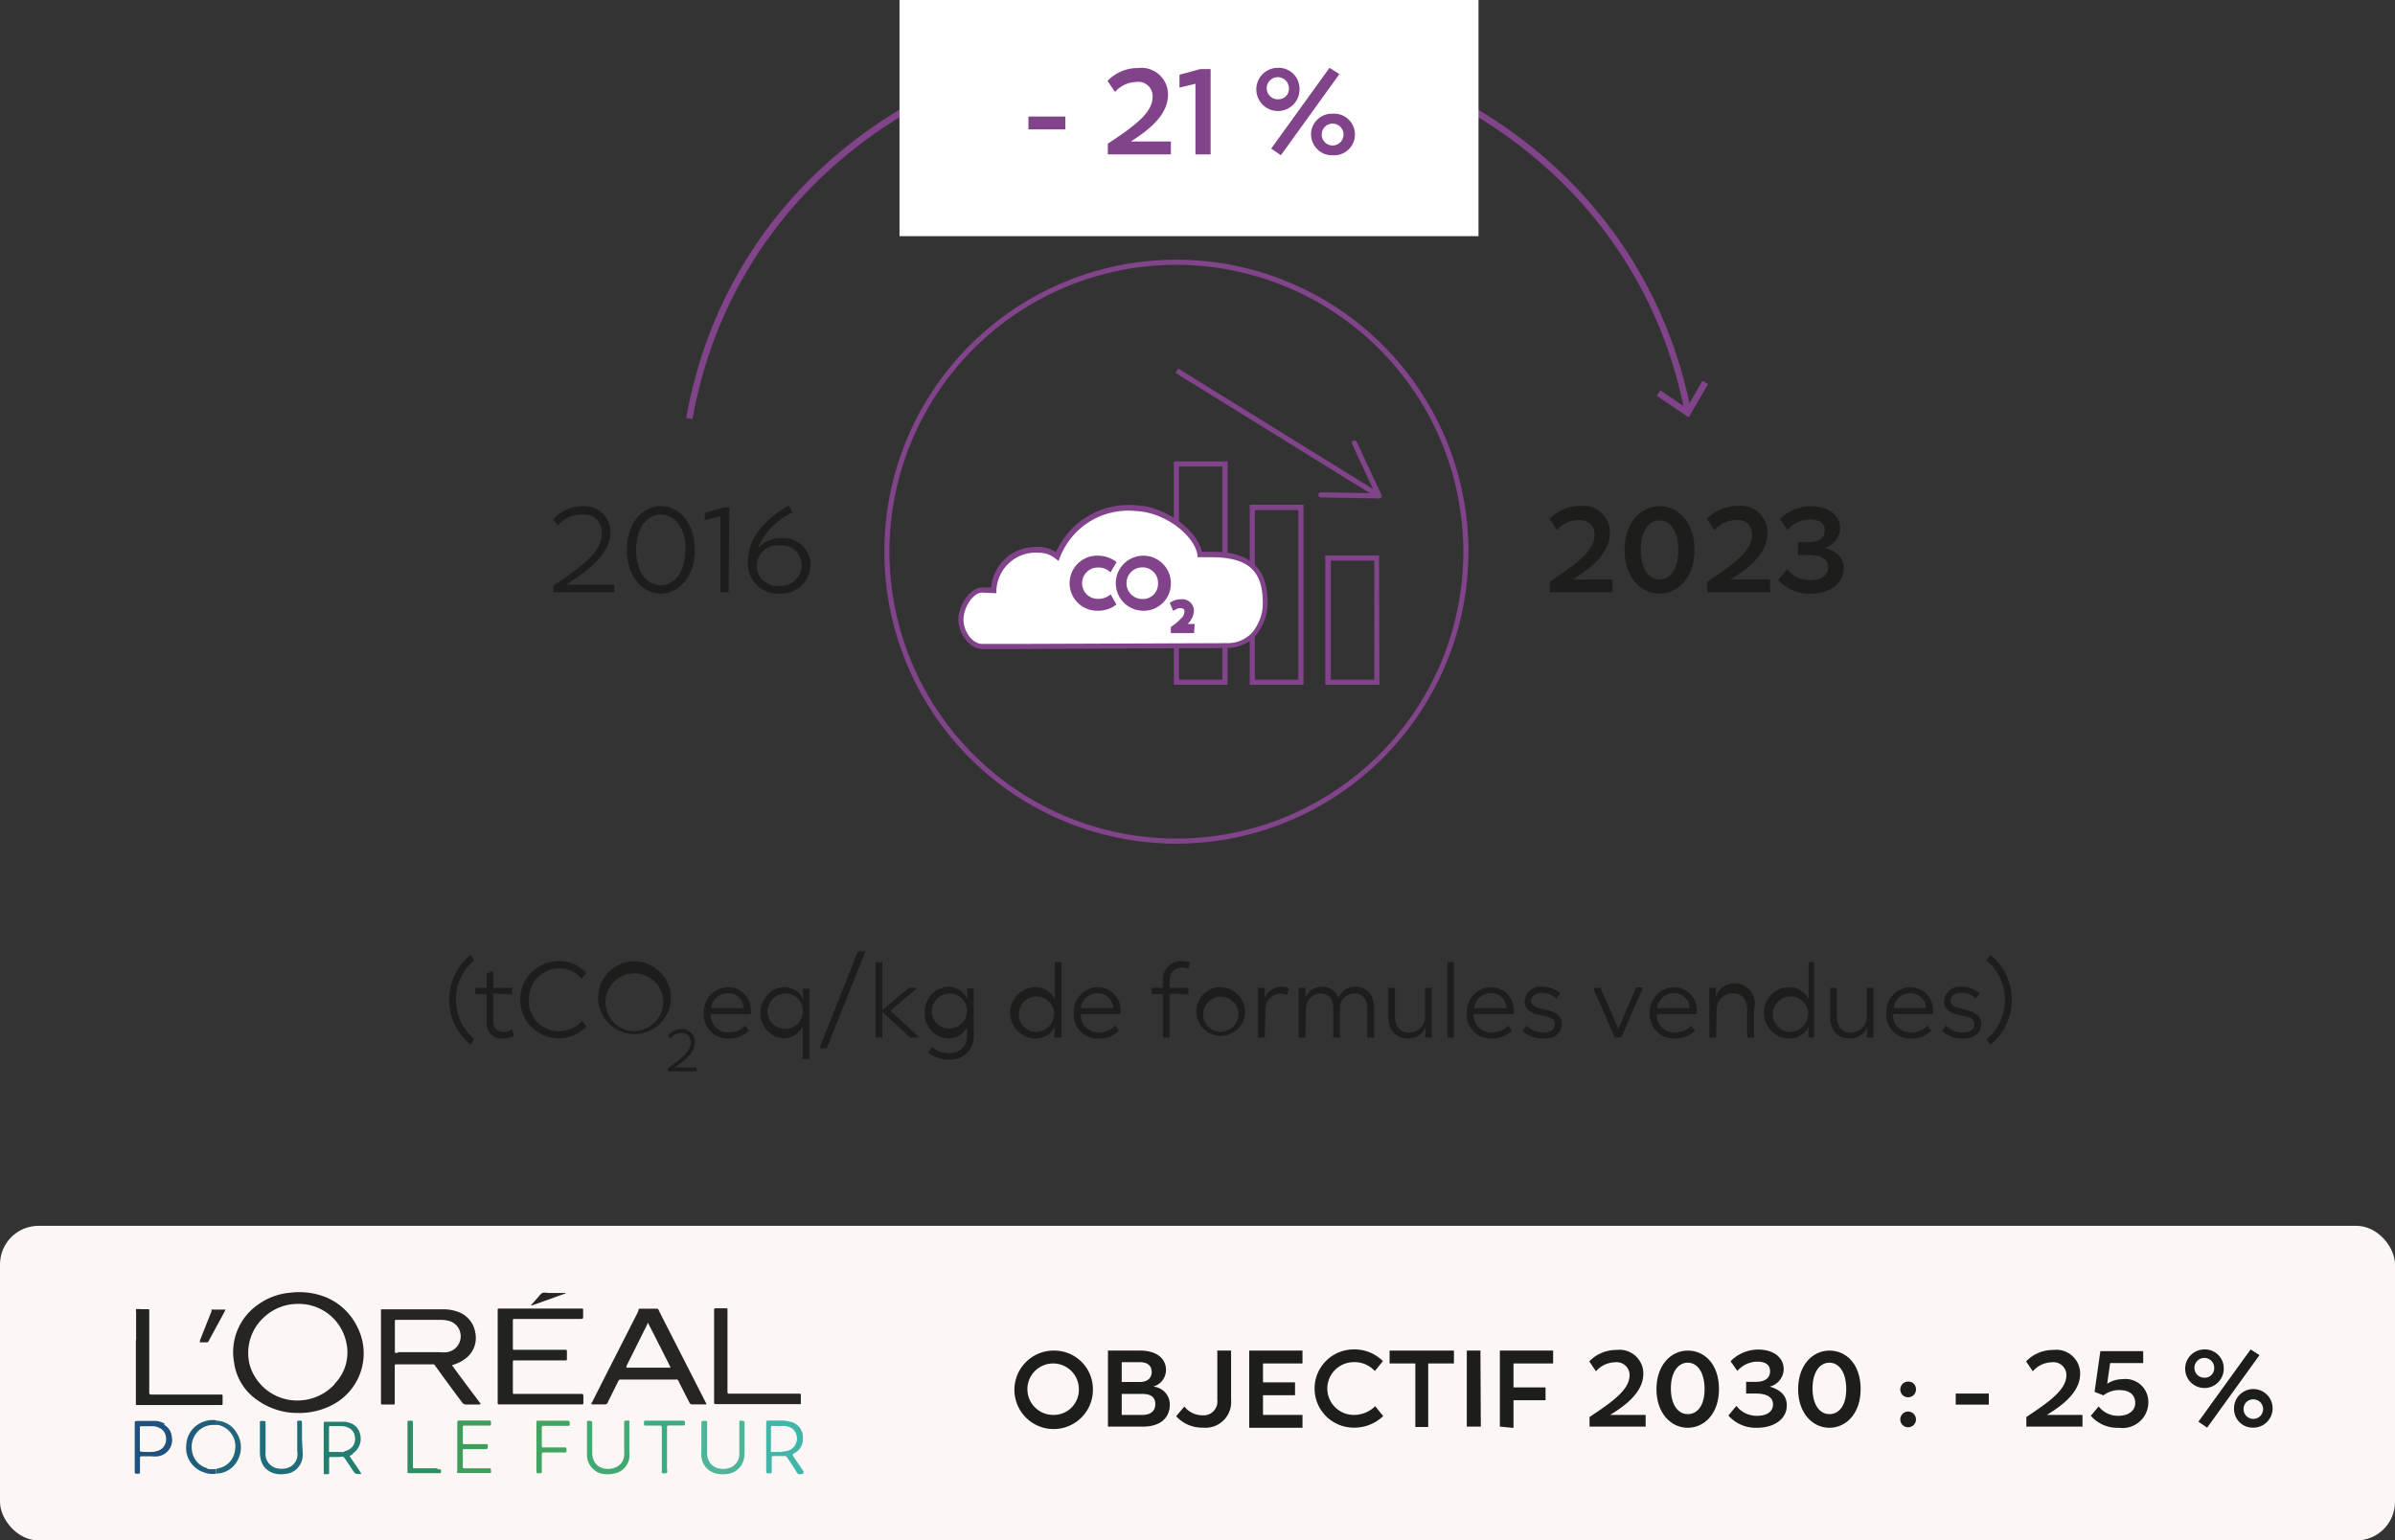 <?xml version="1.0" encoding="utf-8"?>
<svg xmlns="http://www.w3.org/2000/svg" viewBox="0 0 186.14 119.76">
  <rect x="0" y="0" width="186.14" height="119.76" fill="#333333" stroke="none"/>
  <defs>
    <style>.cls-1{fill:#fcf7f5;}.cls-2{fill:#262524;}.cls-3{fill:#1d1d1b;}.cls-4{fill:#222220;}.cls-5{fill:#42b5a9;}.cls-6{fill:#237d71;}.cls-7{fill:#3f9d5c;}.cls-8{fill:#4eb49a;}.cls-9{fill:#1e517d;}.cls-10{fill:#43a973;}.cls-11{fill:#206c7a;}.cls-12{fill:#41a561;}.cls-13{fill:#3aab82;}.cls-14{fill:#1e5d7c;}.cls-15{fill:#2d8e65;}.cls-16{fill:#21657c;}.cls-17{fill:#814389;}.cls-18{fill:#fff;}</style>
  </defs>
  <g id="Calque_2" data-name="Calque 2">
    <g id="Calque_1-2" data-name="Calque 1">
      <rect class="cls-1" y="95.3" width="186.14" height="24.46" rx="3"/>
      <path class="cls-2" d="M25,100.73a5.66,5.66,0,0,0-2.45-.23,4.94,4.94,0,0,0-2.43.88,4.49,4.49,0,0,0-1.93,4.53A4.22,4.22,0,0,0,20,108.85a5.39,5.39,0,0,0,3.18,1,5.52,5.52,0,0,0,2.73-.67,4.51,4.51,0,0,0,1.87-6A4.71,4.71,0,0,0,25,100.73M26,107.62a3.9,3.9,0,0,1-2.49,1.24,3.85,3.85,0,0,1-4.09-2.7,3.75,3.75,0,0,1,1.14-3.79,3.84,3.84,0,0,1,2.63-1,3.76,3.76,0,0,1,3.71,2.94,3.48,3.48,0,0,1-.9,3.28"/>
      <path class="cls-3" d="M36.85,80.78l-.26.44a4.49,4.49,0,0,1,0-7l.26.44a4,4,0,0,0,0,6.11Z"/>
      <path class="cls-3" d="M37.83,76.8V75.69l.51-.21V76.8h1.47v.52l-1.47-.08v2.18a.74.74,0,0,0,.78.81,1.25,1.25,0,0,0,.67-.2l.17.47a1.69,1.69,0,0,1-.87.24,1.16,1.16,0,0,1-1.27-1.28V77.29h-.88V76.8Z"/>
      <path class="cls-3" d="M45.25,79.37l.34.43a3,3,0,1,1-2.19-5.08,2.7,2.7,0,0,1,2.16.93l-.37.45a2.15,2.15,0,0,0-1.79-.81,2.34,2.34,0,0,0-2.29,2.43,2.31,2.31,0,0,0,2.36,2.45A2.44,2.44,0,0,0,45.25,79.37Z"/>
      <path class="cls-3" d="M52.14,77.73a2.83,2.83,0,1,1-2.83-3A2.89,2.89,0,0,1,52.14,77.73Zm-.59,0a2.25,2.25,0,1,0-2.24,2.44A2.31,2.31,0,0,0,51.55,77.73Z"/>
      <path class="cls-3" d="M52.4,83h1.74v.29H51.92v-.25c1.1-.79,1.76-1.3,1.76-2a.66.66,0,0,0-.71-.73,1.06,1.06,0,0,0-.86.42l-.17-.23A1.36,1.36,0,0,1,53,80a1,1,0,0,1,1,1C54,81.86,53.2,82.49,52.4,83Z"/>
      <path class="cls-3" d="M56.62,80.74a1.86,1.86,0,0,1-1.92-2,1.94,1.94,0,0,1,1.87-2,1.78,1.78,0,0,1,1.78,1.88v.22H55.24a1.34,1.34,0,0,0,1.4,1.42,1.73,1.73,0,0,0,1.29-.53l.28.4A2.19,2.19,0,0,1,56.62,80.74Zm-1.35-2.36h2.51a1.17,1.17,0,0,0-1.21-1.17A1.32,1.32,0,0,0,55.27,78.38Z"/>
      <path class="cls-3" d="M59.1,78.73a2,2,0,0,1,1.86-2,1.7,1.7,0,0,1,1.49,1l-.06-.86h.52v5.46h-.52V80.79l0-1a1.65,1.65,0,0,1-1.46.93A1.93,1.93,0,0,1,59.1,78.73Zm.55,0A1.38,1.38,0,1,0,61,77.23,1.44,1.44,0,0,0,59.65,78.73Z"/>
      <path class="cls-3" d="M64.25,81.5h-.57l3-7.54h.58Z"/>
      <path class="cls-3" d="M68.05,80.66V74.8h.52v3.72l2.07-1.72h.66l-2.11,1.77,2.27,2.09h-.72l-2.17-2v2Z"/>
      <path class="cls-3" d="M71.87,78.71a1.94,1.94,0,0,1,1.86-2,1.66,1.66,0,0,1,1.48,1l-.06-.87h.53v3.6a1.8,1.8,0,0,1-1.92,1.94,2.54,2.54,0,0,1-1.61-.55l.27-.45a1.93,1.93,0,0,0,1.32.49,1.31,1.31,0,0,0,1.42-1.42v-.58a1.66,1.66,0,0,1-1.43.87A1.93,1.93,0,0,1,71.87,78.71Zm.55,0a1.37,1.37,0,1,0,1.35-1.48A1.42,1.42,0,0,0,72.42,78.71Z"/>
      <path class="cls-3" d="M81.93,80.66,82,79.8a1.7,1.7,0,0,1-1.49.94,2,2,0,0,1,0-4,1.69,1.69,0,0,1,1.47.93l0-1V74.8h.52v5.86Zm0-1.93a1.38,1.38,0,1,0-1.37,1.5A1.44,1.44,0,0,0,81.93,78.73Z"/>
      <path class="cls-3" d="M85.37,80.74a1.86,1.86,0,0,1-1.92-2,1.93,1.93,0,0,1,1.86-2,1.78,1.78,0,0,1,1.78,1.88v.22H84a1.34,1.34,0,0,0,1.4,1.42,1.71,1.71,0,0,0,1.29-.53l.28.4A2.17,2.17,0,0,1,85.37,80.74ZM84,78.38h2.51a1.18,1.18,0,0,0-1.22-1.17A1.31,1.31,0,0,0,84,78.38Z"/>
      <path class="cls-3" d="M90.38,77.29H89.5V76.8h.88v-.47a1.44,1.44,0,0,1,1.44-1.61,1.85,1.85,0,0,1,.67.12l-.15.49a1.24,1.24,0,0,0-.49-.11c-.6,0-.95.39-.95,1.11v.47h1.47v.52l-1.47-.08v3.42h-.52Z"/>
      <path class="cls-3" d="M96.78,78.73a1.9,1.9,0,1,1-1.9-2A2,2,0,0,1,96.78,78.73Zm-.53,0a1.37,1.37,0,1,0-1.37,1.5A1.41,1.41,0,0,0,96.25,78.73Z"/>
      <path class="cls-3" d="M98.3,80.66h-.52V76.8h.52l0,.77a1.4,1.4,0,0,1,1.3-.86,1.37,1.37,0,0,1,.58.12l-.15.52a1.38,1.38,0,0,0-.49-.1,1.22,1.22,0,0,0-1.19,1.34Z"/>
      <path class="cls-3" d="M101.45,80.66h-.52V76.8h.52l0,.75a1.42,1.42,0,0,1,1.28-.84,1.3,1.3,0,0,1,1.28.88,1.46,1.46,0,0,1,1.33-.88c.88,0,1.45.61,1.45,1.65v2.3h-.53V78.42c0-.78-.39-1.19-1-1.19a1.15,1.15,0,0,0-1.12,1.27v2.16h-.52V78.42c0-.78-.39-1.19-1-1.19a1.19,1.19,0,0,0-1.12,1.32Z"/>
      <path class="cls-3" d="M110.81,79.86a1.5,1.5,0,0,1-1.37.88c-.94,0-1.54-.63-1.54-1.74V76.8h.52V79c0,.84.43,1.28,1.11,1.28a1.24,1.24,0,0,0,1.22-1.34V76.8h.53v3.86h-.52Z"/>
      <path class="cls-3" d="M112.49,80.66V74.8H113v5.86Z"/>
      <path class="cls-3" d="M115.92,80.74a1.86,1.86,0,0,1-1.92-2,1.93,1.93,0,0,1,1.86-2,1.79,1.79,0,0,1,1.79,1.88v.22h-3.12a1.34,1.34,0,0,0,1.4,1.42,1.71,1.71,0,0,0,1.29-.53l.28.4A2.17,2.17,0,0,1,115.92,80.74Zm-1.35-2.36h2.51a1.18,1.18,0,0,0-1.22-1.17A1.31,1.31,0,0,0,114.57,78.38Z"/>
      <path class="cls-3" d="M119.76,78.93c-.78-.17-1.27-.42-1.27-1.1a1.22,1.22,0,0,1,1.36-1.12,2,2,0,0,1,1.4.51l-.29.41a1.54,1.54,0,0,0-1.11-.44c-.52,0-.85.25-.85.62s.33.51,1,.65,1.38.4,1.38,1.13-.52,1.15-1.43,1.15a2.39,2.39,0,0,1-1.62-.59l.31-.42a1.81,1.81,0,0,0,1.32.54c.56,0,.89-.23.89-.67S120.41,79.07,119.76,78.93Z"/>
      <path class="cls-3" d="M125.79,80l1.36-3.23h.55L126,80.66h-.5l-1.68-3.86h.57Z"/>
      <path class="cls-3" d="M130.14,80.74a1.86,1.86,0,0,1-1.92-2,1.94,1.94,0,0,1,1.87-2,1.78,1.78,0,0,1,1.78,1.88v.22h-3.11a1.34,1.34,0,0,0,1.4,1.42,1.73,1.73,0,0,0,1.29-.53l.28.4A2.19,2.19,0,0,1,130.14,80.74Zm-1.35-2.36h2.51a1.17,1.17,0,0,0-1.21-1.17A1.32,1.32,0,0,0,128.79,78.38Z"/>
      <path class="cls-3" d="M133.37,80.66h-.52V76.8h.52l-.05.77a1.56,1.56,0,0,1,3,.87v2.22h-.53V78.51c0-.84-.44-1.28-1.13-1.28a1.25,1.25,0,0,0-1.24,1.34Z"/>
      <path class="cls-3" d="M140.53,80.66l.05-.86a1.68,1.68,0,0,1-1.49.94,2,2,0,0,1,0-4,1.69,1.69,0,0,1,1.47.93l0-1V74.8H141v5.86Zm0-1.93a1.38,1.38,0,1,0-1.38,1.5A1.44,1.44,0,0,0,140.53,78.73Z"/>
      <path class="cls-3" d="M145.14,79.86a1.49,1.49,0,0,1-1.37.88c-.93,0-1.53-.63-1.53-1.74V76.8h.52V79c0,.84.43,1.28,1.11,1.28a1.25,1.25,0,0,0,1.22-1.34V76.8h.52v3.86h-.52Z"/>
      <path class="cls-3" d="M148.52,80.74a1.86,1.86,0,0,1-1.92-2,1.93,1.93,0,0,1,1.86-2,1.78,1.78,0,0,1,1.78,1.88v.22h-3.11a1.34,1.34,0,0,0,1.4,1.42,1.71,1.71,0,0,0,1.29-.53l.28.4A2.17,2.17,0,0,1,148.52,80.74Zm-1.35-2.36h2.51a1.18,1.18,0,0,0-1.22-1.17A1.31,1.31,0,0,0,147.17,78.38Z"/>
      <path class="cls-3" d="M152.36,78.93c-.78-.17-1.27-.42-1.27-1.1a1.22,1.22,0,0,1,1.36-1.12,2,2,0,0,1,1.4.51l-.29.41a1.54,1.54,0,0,0-1.11-.44c-.52,0-.85.25-.85.62s.33.51,1,.65,1.38.4,1.38,1.13-.52,1.15-1.43,1.15a2.39,2.39,0,0,1-1.62-.59l.31-.42a1.81,1.81,0,0,0,1.32.54c.56,0,.89-.23.89-.67S153,79.07,152.36,78.93Z"/>
      <path class="cls-3" d="M154.41,74.67l.27-.44a4.49,4.49,0,0,1,0,7l-.27-.44a4,4,0,0,0,0-6.11Z"/>
      <path class="cls-2" d="M33.62,106.06a.2.2,0,0,1,.19.1l.1.14c.65.9,1.31,1.81,2,2.72a.35.35,0,0,0,.32.17c.33,0,.66,0,1,0,0,0,.09,0,.13-.05-.74-1-1.51-2-2.23-3l.3-.11a2.69,2.69,0,0,0,.65-.34,2,2,0,0,0,.86-2.08,2.05,2.05,0,0,0-1.36-1.63,3.25,3.25,0,0,0-1.16-.19H29.8c-.06,0-.13,0-.19,0v7.31c0,.07,0,.09.11.09h.87c.05,0,.09,0,.09-.08v-2.93c0-.07,0-.11.1-.11h2.84m-2.7-.89h-.16a.06.06,0,0,1-.07-.07.71.71,0,0,1,0-.14V102.7s0-.09.09-.09H34.2a2.34,2.34,0,0,1,.75.1,1.22,1.22,0,0,1,.81.84,1.25,1.25,0,0,1-1,1.57,2.32,2.32,0,0,1-.59,0H30.92"/>
      <path class="cls-2" d="M54.9,109.14l-.13-.26L51.26,102a1.42,1.42,0,0,0-.08-.18.14.14,0,0,0-.13-.08h-1.3a.14.14,0,0,0-.13.08.93.93,0,0,0,0,.1c-1.2,2.36-2.4,4.71-3.59,7.07a.24.24,0,0,0-.06.19h1a.26.26,0,0,0,.28-.17,1,1,0,0,1,.08-.18c.25-.49.49-1,.73-1.46a.18.18,0,0,1,.2-.12h4.3a.15.15,0,0,1,.17.11l.1.21c.25.49.51,1,.75,1.47a.22.22,0,0,0,.22.14h1s.08,0,.12,0m-2.76-2.85c-.22,0-3.2,0-3.47,0,0,0,0-.09,0-.13l1.63-3.27a.56.56,0,0,0,0-.08c.07,0,.08.05.09.09.57,1.11,1.13,2.22,1.69,3.33,0,0,0,0,0,.05"/>
      <path class="cls-4" d="M40,102.54H45c.37,0,.32,0,.32-.33v-.4a.07.07,0,0,0-.08-.08H38.75a.07.07,0,0,0-.07.07v7.32a.17.17,0,0,0,.06.06h6.53a.07.07,0,0,0,.07-.07v-.42c0-.36,0-.32-.31-.32H40c-.11,0-.14,0-.14-.13v-2.36c0-.09,0-.11.12-.12h4a.08.08,0,0,0,.08-.09v-.59c0-.12,0-.13-.12-.14H40c-.12,0-.14,0-.14-.13v-2.14c0-.11,0-.13.13-.13"/>
      <path class="cls-2" d="M55.5,108.85V109c0,.15,0,.16.16.16h6.58v-.65c0-.16,0-.16-.15-.16H56.68c-.11,0-.13,0-.14-.13v-6.17a1.62,1.62,0,0,0,0-.22c0-.1,0-.12-.11-.12h-.62c-.36,0-.31,0-.31.31v6.81"/>
      <path class="cls-4" d="M10.56,104.17v5s0,.06.06.06H17.2c.06,0,.1,0,.1-.08v-.64a.08.08,0,0,0-.09-.09H11.94c-.39,0-.34,0-.34-.35v-6.19c0-.07,0-.1-.1-.1h-.59a.91.91,0,0,0-.33,0,.42.42,0,0,0,0,.22v2.2"/>
      <path class="cls-5" d="M62.48,114.45a.76.76,0,0,0-.12-.19c-.2-.31-.41-.61-.62-.91l-.12-.19s0-.09,0-.12l.1-.05a1.26,1.26,0,0,0,.68-1.26,1.21,1.21,0,0,0-1-1.2,2.1,2.1,0,0,0-.61-.09H59.8c-.24,0-.25,0-.25.25v3.58c0,.28,0,.28.29.27.12,0,.13,0,.14-.16v-1c0-.16,0-.18.17-.18l.82,0a.2.2,0,0,1,.21.11c.21.32.43.63.65,1s.21.31.59.28h0s0,0,0-.08m-1.64-1.63c-.23,0-.47,0-.7,0s-.16,0-.16-.18v-.84h0V111c0-.11,0-.13.13-.14.28,0,.57,0,.85,0a1.23,1.23,0,0,1,.71.23,1,1,0,0,1-.25,1.65,1.66,1.66,0,0,1-.58.11"/>
      <path class="cls-6" d="M27.42,113a1.39,1.39,0,0,0,.33-2,1.19,1.19,0,0,0-.37-.3,1.74,1.74,0,0,0-.59-.17c-.5,0-1,0-1.52,0-.08,0-.1,0-.11.12v3.88c0,.06,0,.08.1.08h.19c.11,0,.13,0,.13-.14v-.87a1.77,1.77,0,0,1,0-.23.1.1,0,0,1,.11-.1c.2,0,.41,0,.62,0s.28-.06.38,0a1.28,1.28,0,0,1,.24.31l.58.86a.31.31,0,0,0,.3.15,1.32,1.32,0,0,0,.28,0s0,0,0,0c-.27-.48-.62-.91-.92-1.4l.24-.13m-.65-.18a1.75,1.75,0,0,1-.33,0c-.23,0-.47,0-.7,0s-.16,0-.16-.17,0-.56,0-.84h0V111c0-.11,0-.13.13-.13q.43,0,.87,0a1.27,1.27,0,0,1,.54.14.84.84,0,0,1,.47.69,1,1,0,0,1-.12.68,1.06,1.06,0,0,1-.7.44"/>
      <path class="cls-7" d="M38.06,114.15H36.18c-.21,0-.21,0-.21-.2v-1.18c0-.09,0-.11.12-.11h1.55c.28,0,.27,0,.27-.28a.1.1,0,0,0-.07-.11H36.15c-.18,0-.18,0-.18-.19,0-.36,0-.72,0-1.07a.21.21,0,0,1,.05-.18h2c.12,0,.13,0,.14-.13a1,1,0,0,0,0-.17s0-.08-.09-.09H35.78c-.24,0-.24,0-.24.25v3.6a.45.45,0,0,0,0,.23l.08,0h2.45l.08,0a.57.57,0,0,0,0-.26c0-.08,0-.11-.12-.11"/>
      <path class="cls-8" d="M57.63,110.44h-.06c-.08,0-.11,0-.11.13a1.21,1.21,0,0,0,0,.19v2c0,.13,0,.25,0,.37a1.13,1.13,0,0,1-.8,1,1.6,1.6,0,0,1-.92,0,1.12,1.12,0,0,1-.71-.71,1.41,1.41,0,0,1-.07-.5v-1.07h0v-1.1a1.21,1.21,0,0,0,0-.19.1.1,0,0,0-.08-.1h-.12c-.24,0-.25,0-.25.25v2.16a2.31,2.31,0,0,0,0,.37,1.49,1.49,0,0,0,1.22,1.33,2.24,2.24,0,0,0,.93,0,1.47,1.47,0,0,0,1.16-1.17,2.42,2.42,0,0,0,.05-.47v-2.23c0-.23,0-.24-.25-.24"/>
      <path class="cls-9" d="M11.73,110.44h0"/>
      <path class="cls-9" d="M12.8,110.69a1.58,1.58,0,0,0-.63-.22,3.25,3.25,0,0,0-.44,0h-1c-.27,0-.26,0-.26.26v3.55c0,.33,0,.29.31.29a.09.09,0,0,0,.1-.1v-.22c0-.29,0-.59,0-.88,0-.12,0-.15.14-.15h.77a1.93,1.93,0,0,0,.47,0,1.28,1.28,0,0,0,1.09-1.54,1.17,1.17,0,0,0-.59-.91m-.7,2.09a6.62,6.62,0,0,1-1.09,0,.11.11,0,0,1-.1-.12v-.87h0c0-.29,0-.58,0-.87,0-.09,0-.12.11-.12q.45,0,.9,0a1,1,0,0,1,.46.11.88.88,0,0,1,.56.78.92.92,0,0,1-.85,1.06"/>
      <path class="cls-10" d="M48.93,110.59c0-.12,0-.14-.15-.15-.27,0-.27,0-.27.26,0,.69,0,1.39,0,2.08a2.54,2.54,0,0,1,0,.39,1.09,1.09,0,0,1-.75.94,1.43,1.43,0,0,1-1,0,1.08,1.08,0,0,1-.65-.67,1.67,1.67,0,0,1-.08-.55v-2.11c0-.34,0-.32-.34-.32h0s-.07,0-.07.07a1.34,1.34,0,0,0,0,.2v2c0,.15,0,.3,0,.45a1.51,1.51,0,0,0,1.1,1.38,2.24,2.24,0,0,0,1,0,1.44,1.44,0,0,0,1.19-1.2,2.94,2.94,0,0,0,0-.51c0-.7,0-1.4,0-2.11v-.14"/>
      <path class="cls-11" d="M23.47,111.86v-1.12c0-.32,0-.3-.31-.29h0a.08.08,0,0,0-.06.08,1.62,1.62,0,0,0,0,.22v2.06a1.56,1.56,0,0,1,0,.48,1.1,1.1,0,0,1-.78.84,1.51,1.51,0,0,1-.56.05,1.15,1.15,0,0,1-1.12-1,1.06,1.06,0,0,1,0-.25v-2.26c0-.19,0-.2-.21-.2h-.14a.08.08,0,0,0-.09.08.28.28,0,0,0,0,.09c0,.77,0,1.54,0,2.31a1.84,1.84,0,0,0,.06.47,1.44,1.44,0,0,0,1,1.11,2.06,2.06,0,0,0,.92.06,1.47,1.47,0,0,0,1.27-1,1.68,1.68,0,0,0,.08-.59Z"/>
      <path class="cls-12" d="M44.17,110.45H41.78a.08.08,0,0,0-.09.09,1.62,1.62,0,0,0,0,.22v3.46c0,.08,0,.15,0,.23a.08.08,0,0,0,.09.08,1,1,0,0,0,.25,0,.08.08,0,0,0,.08-.07v-1.29c0-.25,0-.25.25-.25h1.46c.21,0,.21,0,.21-.2s0-.19-.19-.19H42.27c-.14,0-.15,0-.16-.15V111s0,0,0-.06a.08.08,0,0,1,.09-.09h2s.08,0,.08-.09v-.19a.08.08,0,0,0-.09-.09"/>
      <path class="cls-13" d="M53.19,110.45h-3c-.11,0-.14,0-.14.13v.14c0,.07,0,.11.1.11h1c.3,0,.29,0,.29.3v3.07c0,.34-.09.39.4.32a.76.76,0,0,0,0-.3V111c0-.15,0-.17.16-.18h1.16s.06,0,.07-.07v-.14c0-.13,0-.15-.14-.15"/>
      <path class="cls-14" d="M16.13,114.15a1.63,1.63,0,0,1-1.22-1.45,1.71,1.71,0,0,1,.08-.78,1.67,1.67,0,0,1,1.6-1.14h.23v-.36a1.87,1.87,0,0,0-.94.09,2,2,0,0,0-1.4,1.79,2,2,0,0,0,1.32,2.15,1.88,1.88,0,0,0,1,.12v-.37a2.68,2.68,0,0,1-.69,0"/>
      <path class="cls-15" d="M31.67,110.75v0"/>
      <path class="cls-15" d="M34,114.15H32.23c-.12,0-.14,0-.14-.12v-3.49q0-.09-.09-.09h-.26a.08.08,0,0,0-.07.07v3.94a.08.08,0,0,0,.08.07h2.5a0,0,0,0,0,0,0,.39.39,0,0,0,0-.3s0,0-.06,0H34"/>
      <path class="cls-2" d="M15.47,104.36c.2,0,.41,0,.62,0a.14.14,0,0,0,.11-.07,1.09,1.09,0,0,1,.08-.15L17.44,102l.09-.19s0,0,0,0c-.33,0-.67,0-1,0a.11.11,0,0,0-.09,0s0,.09,0,.13l-.9,2.27s0,.07,0,.11a.06.06,0,0,0,.06.07"/>
      <path class="cls-16" d="M16.82,110.42v.36l.13,0a1.7,1.7,0,0,1,1.31,2,1.62,1.62,0,0,1-1.09,1.32,3.58,3.58,0,0,1-.35.09v.37a1.88,1.88,0,0,0,1.63-1,2.09,2.09,0,0,0-.06-2.17,1.87,1.87,0,0,0-1.57-.94"/>
      <path class="cls-2" d="M43.86,100.6s.09,0,.08-.08H42.61a1.06,1.06,0,0,0-.47,0,1.58,1.58,0,0,0-.31.32l-.57.64h.11l2.49-.89"/>
      <path class="cls-3" d="M84.94,108a3.05,3.05,0,1,1-3-3A3,3,0,0,1,84.94,108Zm-1.09,0a2,2,0,1,0-2,2A1.95,1.95,0,0,0,83.85,108Z"/>
      <path class="cls-3" d="M86.11,105h2.51c1.28,0,2,.62,2,1.51a1.34,1.34,0,0,1-1,1.29,1.4,1.4,0,0,1,1.3,1.37c0,1.07-.74,1.74-2.1,1.74H86.11Zm1.07.9v1.54h1.41c.62,0,.92-.33.92-.78s-.29-.76-.92-.76Zm0,2.47V110h1.61c.66,0,1-.32,1-.84s-.32-.79-1-.79Z"/>
      <path class="cls-3" d="M94.61,105h1.07v3.82a2,2,0,0,1-2.2,2.17,2.72,2.72,0,0,1-2.07-.89l.64-.75a1.79,1.79,0,0,0,1.41.68,1.07,1.07,0,0,0,1.15-1.2Z"/>
      <path class="cls-3" d="M101.23,110v1H97.09V105h4.14v1H98.16v1.47h2.49v1H98.16V110Z"/>
      <path class="cls-3" d="M106.88,109.32l.62.77a3.21,3.21,0,0,1-2.29.9,3,3,0,1,1,0-6.08,3.1,3.1,0,0,1,2.27.91l-.63.77a2.1,2.1,0,0,0-1.64-.69,2.05,2.05,0,0,0,0,4.1A2.32,2.32,0,0,0,106.88,109.32Z"/>
      <path class="cls-3" d="M110,106h-2v-1h5v1h-2v4.94H110Z"/>
      <path class="cls-3" d="M115.09,110.91H114V105h1.06Z"/>
      <path class="cls-3" d="M116.57,110.91V105h4.14v1h-3.08v1.86h2.49v1h-2.49v2.15Z"/>
      <path class="cls-3" d="M125.14,110h2.76v.91h-4.36v-.75c1.93-1.27,3.11-2.17,3.11-3.25a1,1,0,0,0-1.13-1,2,2,0,0,0-1.48.7l-.52-.77a2.9,2.9,0,0,1,2.12-.89,1.85,1.85,0,0,1,2.08,1.84C127.72,108.18,126.45,109.2,125.14,110Z"/>
      <path class="cls-3" d="M133.6,108c0,1.87-1.11,3-2.43,3s-2.43-1.15-2.43-3,1.11-3,2.43-3S133.6,106.06,133.6,108Zm-1.12,0c0-1.35-.58-2.06-1.31-2.06s-1.31.71-1.31,2,.57,2,1.31,2S132.48,109.29,132.48,108Z"/>
      <path class="cls-3" d="M136.56,111a2.84,2.84,0,0,1-2.23-.95l.62-.75a2,2,0,0,0,1.61.77c.82,0,1.24-.37,1.24-.88s-.4-.85-1.33-.85h-.76v-.91h.76c.72,0,1.1-.31,1.1-.82s-.36-.75-1-.75a2.07,2.07,0,0,0-1.54.72l-.53-.75a3,3,0,0,1,2.13-.91c1.24,0,2,.63,2,1.54a1.43,1.43,0,0,1-1.09,1.34c1,.29,1.33.84,1.33,1.45C138.88,110.28,137.94,111,136.56,111Z"/>
      <path class="cls-3" d="M144.61,108c0,1.87-1.11,3-2.43,3s-2.43-1.15-2.43-3,1.11-3,2.43-3S144.61,106.06,144.61,108Zm-1.12,0c0-1.35-.58-2.06-1.31-2.06s-1.31.71-1.31,2,.57,2,1.31,2S143.49,109.29,143.49,108Z"/>
      <path class="cls-3" d="M148.91,108a.61.61,0,1,1-.61-.59A.58.58,0,0,1,148.91,108Zm0,2.35a.61.61,0,0,1-1.22,0,.61.61,0,0,1,1.22,0Z"/>
      <path class="cls-3" d="M152,109.2v-.86h2.57v.86Z"/>
      <path class="cls-3" d="M159.08,110h2.77v.91h-4.36v-.75c1.93-1.27,3.11-2.17,3.11-3.25a1,1,0,0,0-1.13-1,2,2,0,0,0-1.48.7l-.52-.77a2.88,2.88,0,0,1,2.12-.89,1.85,1.85,0,0,1,2.08,1.84C161.67,108.18,160.4,109.2,159.08,110Z"/>
      <path class="cls-3" d="M164.69,111a2.73,2.73,0,0,1-2.19-.93l.61-.73a1.89,1.89,0,0,0,1.52.73c.83,0,1.32-.41,1.32-1s-.39-1-1.24-1a2,2,0,0,0-1.23.41l-.69-.27.45-3.17h3.33v.93H164l-.23,1.61a2.18,2.18,0,0,1,1.2-.36,1.78,1.78,0,0,1,2,1.77A2,2,0,0,1,164.69,111Z"/>
      <path class="cls-3" d="M172.83,106.35a1.5,1.5,0,1,1-1.51-1.44A1.46,1.46,0,0,1,172.83,106.35Zm-.74,0a.77.77,0,1,0-.77.76A.74.74,0,0,0,172.09,106.35Zm-.55,4.64-.68-.46,4.06-5.62.69.44Zm2.09-1.44a1.5,1.5,0,1,1,1.49,1.44A1.45,1.45,0,0,1,173.63,109.55Zm.74,0a.76.76,0,1,0,.75-.76A.74.74,0,0,0,174.37,109.55Z"/>
      <path class="cls-17" d="M53.82,32.59l-.49-.09C56.49,14.63,72.2,2.61,92.41,2.61c19.91,0,35.57,11.76,39,29.26l-.49.1C127.54,14.71,112.07,3.11,92.41,3.11,72.45,3.11,56.94,15,53.82,32.59Z"/>
      <polygon class="cls-17" points="128.76 30.77 129.04 30.35 131.08 31.74 132.31 29.61 132.75 29.86 131.24 32.45 128.76 30.77"/>
      <rect class="cls-18" x="69.91" width="45" height="18.36"/>
      <path class="cls-3" d="M44,45.46h3.74v.59H43v-.5c2.34-1.61,3.78-2.64,3.78-4.1A1.39,1.39,0,0,0,45.19,40a2.34,2.34,0,0,0-1.84.86L43,40.36a3,3,0,0,1,2.25-1,2,2,0,0,1,2.19,2.06C47.42,43.09,45.68,44.37,44,45.46Z"/>
      <path class="cls-3" d="M54,42.76c0,2-1.19,3.39-2.63,3.39s-2.65-1.34-2.65-3.4,1.19-3.4,2.65-3.4S54,40.69,54,42.76Zm-.7,0c0-1.71-.87-2.76-1.93-2.76s-1.93,1-1.93,2.75.85,2.75,1.93,2.75S53.26,44.45,53.26,42.76Z"/>
      <path class="cls-3" d="M56.63,46.05H56V40.13l-1.23.31v-.56l1.48-.43h.43Z"/>
      <path class="cls-3" d="M60.54,46.15a2.32,2.32,0,0,1-2.41-2.49c0-1.6,1-3.11,3.16-4.35l.34.52a5.2,5.2,0,0,0-2.74,2.84,2.23,2.23,0,0,1,1.81-.83A2.1,2.1,0,0,1,63,43.9,2.28,2.28,0,0,1,60.54,46.15ZM58.81,44a1.59,1.59,0,0,0,1.72,1.55,1.62,1.62,0,0,0,1.78-1.62,1.53,1.53,0,0,0-1.71-1.52A1.61,1.61,0,0,0,58.81,44Z"/>
      <path class="cls-3" d="M122.23,45.05h3.09v1h-4.87v-.83c2.15-1.42,3.48-2.43,3.48-3.63,0-.71-.43-1.16-1.27-1.16a2.25,2.25,0,0,0-1.65.78l-.58-.87a3.24,3.24,0,0,1,2.36-1,2.07,2.07,0,0,1,2.33,2.06C125.12,43,123.71,44.14,122.23,45.05Z"/>
      <path class="cls-3" d="M131.7,42.76c0,2.1-1.25,3.39-2.72,3.39s-2.72-1.28-2.72-3.4,1.25-3.4,2.72-3.4S131.7,40.64,131.7,42.76Zm-1.26,0c0-1.51-.64-2.3-1.46-2.3s-1.46.79-1.46,2.29.63,2.3,1.46,2.3S130.44,44.25,130.44,42.76Z"/>
      <path class="cls-3" d="M134.48,45.05h3.09v1h-4.88v-.83c2.16-1.42,3.48-2.43,3.48-3.63a1.1,1.1,0,0,0-1.26-1.16,2.25,2.25,0,0,0-1.66.78l-.58-.87a3.26,3.26,0,0,1,2.37-1,2.07,2.07,0,0,1,2.33,2.06C137.37,43,136,44.14,134.48,45.05Z"/>
      <path class="cls-3" d="M140.69,46.15a3.18,3.18,0,0,1-2.49-1.07l.69-.83a2.2,2.2,0,0,0,1.8.85c.92,0,1.39-.4,1.39-1s-.45-.95-1.49-.95h-.85v-1h.85c.81,0,1.23-.35,1.23-.92s-.4-.84-1.17-.84a2.32,2.32,0,0,0-1.72.81l-.59-.84a3.38,3.38,0,0,1,2.39-1c1.39,0,2.29.71,2.29,1.72a1.6,1.6,0,0,1-1.22,1.5c1.15.33,1.49.94,1.49,1.62C143.29,45.35,142.23,46.15,140.69,46.15Z"/>
      <path class="cls-17" d="M107.21,53.24H103V43.18h4.18Zm-3.78-.4h3.38V43.58h-3.38Z"/>
      <path class="cls-17" d="M101.31,53.24H97.13v-14h4.18Zm-3.78-.4h3.38V39.66H97.53Z"/>
      <path class="cls-17" d="M95.41,53.24H91.23V35.87h4.18Zm-3.78-.4H95V36.27H91.63Z"/>
      <polygon class="cls-17" points="107.08 38.72 91.36 28.99 91.57 28.65 107.29 38.38 107.08 38.72"/>
      <path class="cls-17" d="M107.18,38.75a.22.22,0,0,1-.18-.12l-1.91-4.1a.2.2,0,0,1,.1-.27.2.2,0,0,1,.26.1l1.91,4.1a.2.2,0,0,1-.09.27Z"/>
      <path class="cls-17" d="M107.18,38.75h0l-4.53-.08a.2.2,0,0,1-.19-.21.2.2,0,0,1,.2-.19h0l4.53.08a.19.19,0,0,1,.19.2A.2.2,0,0,1,107.18,38.75Z"/>
      <path class="cls-17" d="M91.43,65.59a22.7,22.7,0,1,1,22.7-22.7A22.72,22.72,0,0,1,91.43,65.59Zm0-45a22.3,22.3,0,1,0,22.3,22.3A22.33,22.33,0,0,0,91.43,20.59Z"/>
      <path class="cls-18" d="M95.42,50.2c1.76,0,3-1.42,2.91-3.71-.11-2.68-1.84-3.37-4.17-3.37l-.88,0c-.23-1.61-2.64-3.52-5-3.6a5.91,5.91,0,0,0-6.07,3.76,2.25,2.25,0,0,0-1.5-.52,3.25,3.25,0,0,0-3.44,3.15h-.88c-.88,0-1.66,1.32-1.66,2.3s.78,2.09,1.66,2.09h3Z"/>
      <path class="cls-17" d="M79.34,50.46h-3c-1,0-1.86-1.25-1.86-2.29s.88-2.5,1.86-2.5h.69a3.46,3.46,0,0,1,3.62-3.15,2.41,2.41,0,0,1,1.42.41,6.17,6.17,0,0,1,6.17-3.65c2.44.08,4.81,2,5.17,3.61l.73,0h0c1.8,0,4.22.37,4.36,3.56a4,4,0,0,1-.94,3,3,3,0,0,1-2.16.93h0Zm-3-4.39c-.74,0-1.46,1.2-1.46,2.1s.69,1.89,1.46,1.89h3L95.42,50a2.6,2.6,0,0,0,1.88-.8,3.63,3.63,0,0,0,.83-2.7c-.09-2.23-1.28-3.18-4-3.18l-1.06,0,0-.16c-.21-1.48-2.48-3.35-4.82-3.43a5.68,5.68,0,0,0-5.88,3.63l-.1.25-.21-.16a2.05,2.05,0,0,0-1.37-.48,3.06,3.06,0,0,0-3.25,2.95v.2Z"/>
      <path class="cls-17" d="M83.27,45.34a1.9,1.9,0,0,1,2-1.94,2.12,2.12,0,0,1,1.24.35l-.26.45a1.47,1.47,0,0,0-.93-.28,1.42,1.42,0,1,0,0,2.84,1.6,1.6,0,0,0,.94-.26l.25.44a2.11,2.11,0,0,1-1.24.34,1.89,1.89,0,0,1-2-1.94"/>
      <path class="cls-17" d="M85.27,47.48a2.14,2.14,0,1,1,0-4.28,2.37,2.37,0,0,1,1.36.39l.15.11-.47.8-.18-.15a1.37,1.37,0,0,0-.81-.23,1.22,1.22,0,1,0,0,2.44,1.42,1.42,0,0,0,.83-.23l.17-.12.45.78-.14.11A2.33,2.33,0,0,1,85.27,47.48Zm0-3.88a1.74,1.74,0,1,0,0,3.48,2.11,2.11,0,0,0,1-.21l0-.1a1.92,1.92,0,0,1-.87.19,1.62,1.62,0,1,1,0-3.24,1.78,1.78,0,0,1,.86.2l.06-.1A2,2,0,0,0,85.27,43.6Z"/>
      <path class="cls-17" d="M86.8,45.34a2,2,0,1,1,2,1.94,1.91,1.91,0,0,1-2-1.94m3.38,0a1.41,1.41,0,1,0-1.4,1.43,1.37,1.37,0,0,0,1.4-1.43"/>
      <path class="cls-17" d="M88.78,47.48A2.14,2.14,0,1,1,91,45.34,2.11,2.11,0,0,1,88.78,47.48Zm0-3.88A1.72,1.72,0,0,0,87,45.34a1.78,1.78,0,1,0,1.78-1.74Zm0,3.37a1.59,1.59,0,0,1-1.62-1.63,1.61,1.61,0,1,1,3.22,0A1.58,1.58,0,0,1,88.78,47Zm0-2.86a1.23,1.23,0,0,0,0,2.46A1.17,1.17,0,0,0,90,45.34,1.19,1.19,0,0,0,88.78,44.11Z"/>
      <path class="cls-17" d="M91.15,48.84a3.37,3.37,0,0,0,.72-.6,1,1,0,0,0,.34-.7.45.45,0,0,0-.5-.46.94.94,0,0,0-.49.12L91.11,47a1.27,1.27,0,0,1,.63-.16.71.71,0,0,1,.8.72,1.3,1.3,0,0,1-.43.89,2.55,2.55,0,0,1-.37.34h.86V49H91.15Z"/>
      <path class="cls-17" d="M92.8,49.22H91v-.48l.1-.07a3.49,3.49,0,0,0,.67-.57.78.78,0,0,0,.29-.56c0-.17-.11-.26-.3-.26a.62.62,0,0,0-.38.1l-.2.11-.27-.62.15-.09a1.37,1.37,0,0,1,.73-.19.9.9,0,0,1,1,.92,1.52,1.52,0,0,1-.49,1h.55Z"/>
      <path class="cls-17" d="M79.93,10.06v-1H82.8v1Z"/>
      <path class="cls-17" d="M87.89,11H91v1H86.1v-.83c2.16-1.42,3.48-2.43,3.48-3.64a1.11,1.11,0,0,0-1.27-1.16,2.29,2.29,0,0,0-1.65.78l-.58-.86a3.24,3.24,0,0,1,2.37-1,2.07,2.07,0,0,1,2.33,2.05C90.78,8.92,89.36,10.06,87.89,11Z"/>
      <path class="cls-17" d="M94.09,12H92.91V6.51l-1.24.3v-1l1.61-.44h.81Z"/>
      <path class="cls-17" d="M101,6.88a1.68,1.68,0,1,1-1.69-1.61A1.63,1.63,0,0,1,101,6.88Zm-.83,0a.86.86,0,1,0-.86.84A.82.82,0,0,0,100.18,6.88Zm-.62,5.19-.75-.52,4.53-6.28.77.49Zm2.34-1.61a1.62,1.62,0,0,1,1.67-1.62,1.62,1.62,0,1,1,0,3.23A1.62,1.62,0,0,1,101.9,10.46Zm.83,0a.85.85,0,1,0,.84-.85A.83.83,0,0,0,102.73,10.46Z"/>
    </g>
  </g>
</svg>